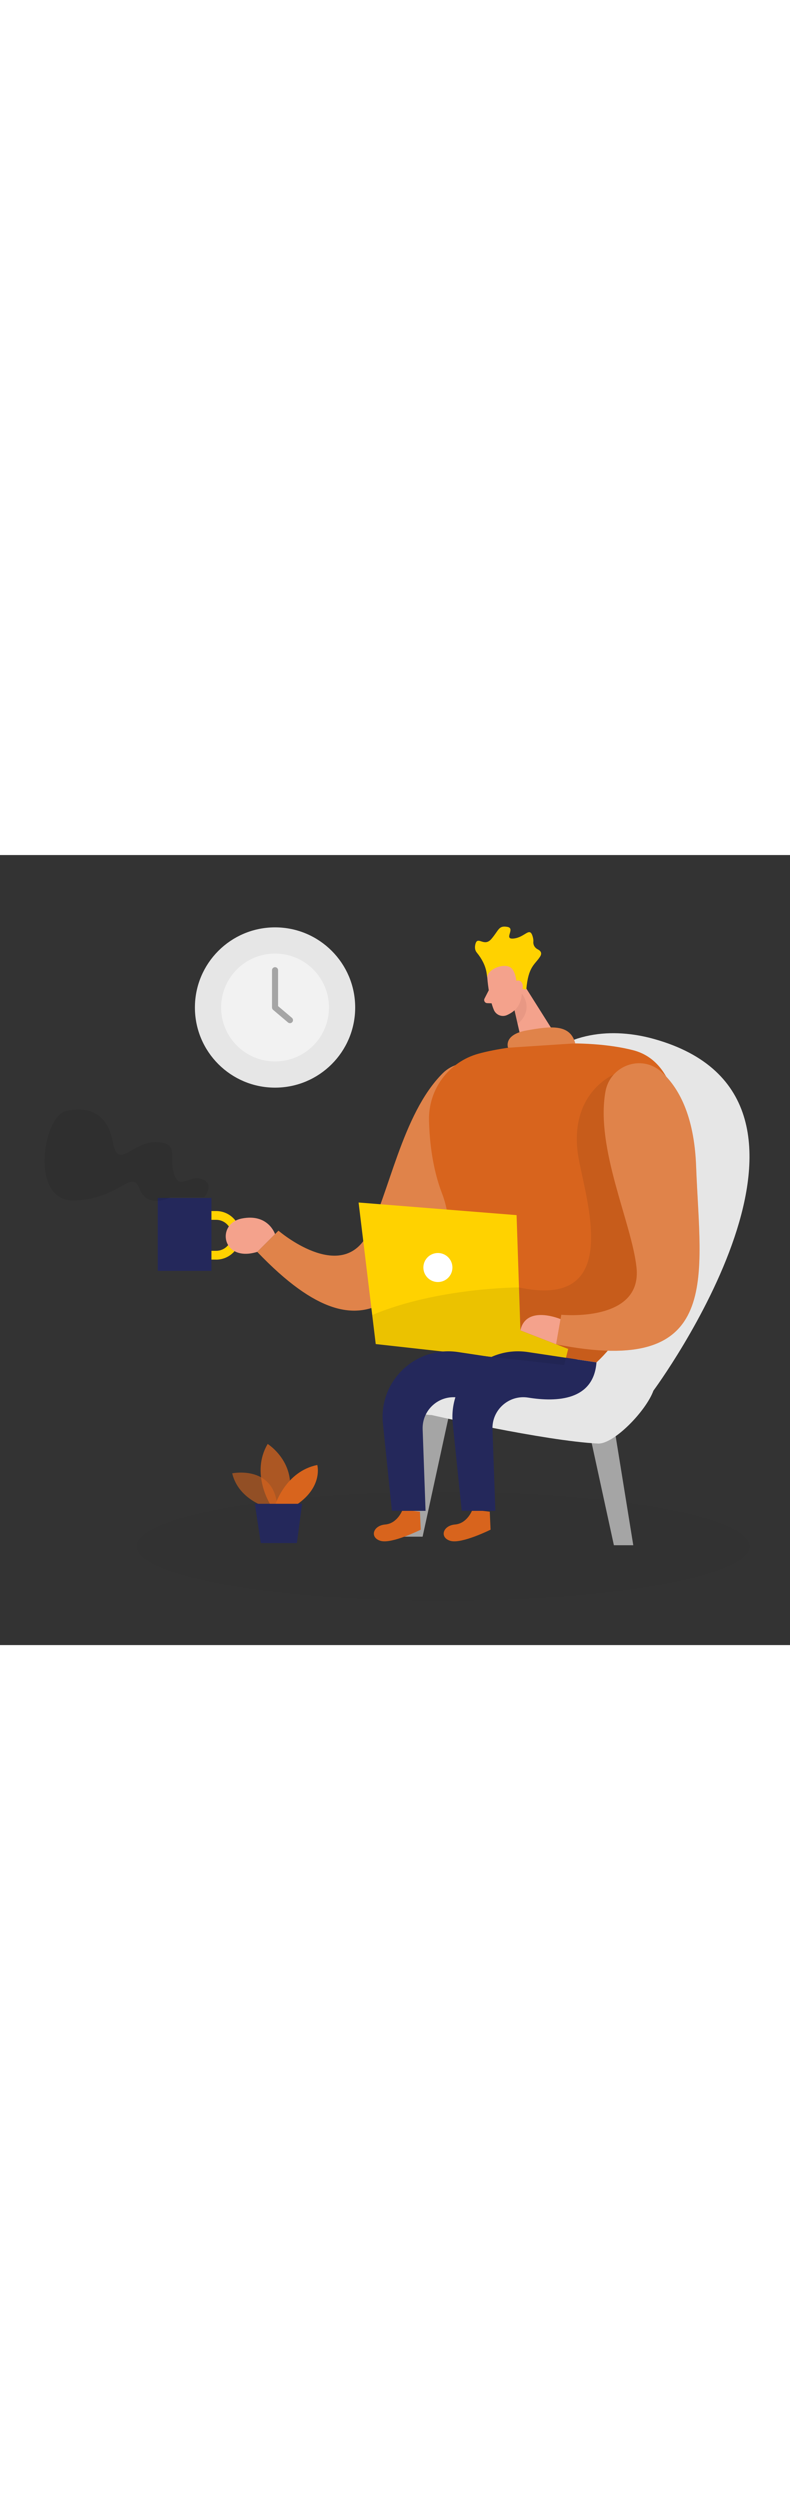 <svg id="_0037_digital_nomad" xmlns="http://www.w3.org/2000/svg" viewBox="0 0 500 500" data-imageid="digital-nomad-21" imageName="Digital Nomad" class="illustrations_image" style="width: 158px;"><rect x="0" y="0" width="500" height="500" fill="#333333" stroke="none"/><defs><style>.cls-1_digital-nomad-21,.cls-2_digital-nomad-21{fill:#fff;}.cls-3_digital-nomad-21{fill:#f4a28c;}.cls-4_digital-nomad-21{fill:#a5a5a5;}.cls-5_digital-nomad-21{opacity:.03;}.cls-5_digital-nomad-21,.cls-6_digital-nomad-21{fill:#000001;}.cls-7_digital-nomad-21{fill:#e6e6e6;}.cls-8_digital-nomad-21{fill:#ce8172;opacity:.31;}.cls-9_digital-nomad-21{opacity:.58;}.cls-9_digital-nomad-21,.cls-10_digital-nomad-21,.cls-11_digital-nomad-21{fill:#68e1fd;}.cls-2_digital-nomad-21{opacity:.2;}.cls-12_digital-nomad-21{fill:#24285b;}.cls-6_digital-nomad-21{opacity:.08;}.cls-10_digital-nomad-21{opacity:.73;}.cls-13_digital-nomad-21{fill:#f2f2f2;}.cls-14_digital-nomad-21{fill:#ffd200;}</style></defs><ellipse id="sd_digital-nomad-21" class="cls-5_digital-nomad-21" cx="280.46" cy="437.51" rx="193.91" ry="34.4"/><g id="plant_digital-nomad-21"><path class="cls-9_digital-nomad-21 targetColor" d="m168.88,412.79s-17.94-4.82-21.91-21.49c0,0,27.75-5.73,28.66,22.93l-6.75-1.45Z" style="fill: rgb(216, 100, 29);"/><path class="cls-10_digital-nomad-21 targetColor" d="m171.07,411s-12.61-19.75-1.66-38.3c0,0,21.17,13.32,11.89,38.3h-10.23Z" style="fill: rgb(216, 100, 29);"/><path class="cls-11_digital-nomad-21 targetColor" d="m174.3,411s6.53-20.93,26.51-24.98c0,0,3.81,13.56-12.85,24.98h-13.67Z" style="fill: rgb(216, 100, 29);"/><polygon class="cls-12_digital-nomad-21" points="161.3 410.58 165.04 435.43 187.92 435.43 191.19 410.58 161.3 410.58"/></g><g id="person_digital-nomad-21"><path class="cls-11_digital-nomad-21 targetColor" d="m280.19,138.13c11.92-11.89,32.36-6.35,36.15,10.05,3.21,13.87,1.45,34.17-16.3,61.59-38.25,59.06-62.44,119.64-137.21,41.38l13.41-13.41s39.08,33.64,56.14,2.84c13.75-24.83,21.89-76.6,47.81-102.45Z" style="fill: rgb(216, 100, 29);"/><path class="cls-2_digital-nomad-21" d="m280.19,138.13c11.92-11.89,32.36-6.35,36.15,10.05,3.21,13.87,1.45,34.17-16.3,61.59-38.25,59.06-62.44,119.64-137.21,41.38l13.41-13.41s39.08,33.64,56.14,2.84c13.75-24.83,21.89-76.6,47.81-102.45Z"/><path class="cls-3_digital-nomad-21" d="m308.43,77.77s.83,12.43,4.15,20.26c1.35,3.18,5.08,4.68,8.23,3.29,3.92-1.73,8.72-5.21,9.09-11.92l2.02-11.32s1.02-7.14-6.69-11.06c-7.71-3.92-17.68,3.19-16.8,10.74Z"/><polygon class="cls-3_digital-nomad-21" points="330.23 79.9 355.89 120.63 332.22 127.15 325.64 98.24 330.23 79.9"/><path class="cls-3_digital-nomad-21" d="m309.35,85.57l-2.7,5.27c-.67,1.3.25,2.85,1.71,2.9l4.84.16-3.86-8.33Z"/><path class="cls-8_digital-nomad-21" d="m325.64,98.24s4.25-3.04,4.61-10.53c0,0,8.33,9.62-2.62,19.24l-1.98-8.7Z"/><path class="cls-7_digital-nomad-21" d="m413.56,338.99s136.81-184.82,0-222.68c-49.9-13.81-125.83,5.65-95.92,183.56l95.92,39.12Z"/><polygon class="cls-4_digital-nomad-21" points="370.64 354.45 388.54 436.81 400.81 436.81 386.6 348.9 370.64 354.45"/><polygon class="cls-4_digital-nomad-21" points="285.37 349.04 267.47 431.4 255.19 431.4 269.41 343.49 285.37 349.04"/><path class="cls-7_digital-nomad-21" d="m413.56,338.99c-4.72,13-25.19,33.96-35.06,33.47-33.97-1.7-105.42-18.06-105.42-18.06-9.88,0-17.89-8.01-17.89-17.89l5.02-5.37c0-9.88,14.87-10.03,24.76-10.03h110.7c9.88,0,17.89,8.01,17.89,17.89h0Z"/><path class="cls-11_digital-nomad-21 targetColor" d="m271.52,168.15c-.53-19.73,12.36-37.22,31.39-42.45,21.64-5.95,67.49-10.05,97.91-2.15,55.68,14.46,23.08,155.07-23.29,197.56l-104.27-15.93s20.12-55.64,6.55-90.88c-5.91-15.35-7.91-32.11-8.29-46.14Z" style="fill: rgb(216, 100, 29);"/><path class="cls-14_digital-nomad-21" d="m308.43,77.77l-.41-2.85c-.7-4.91-3.08-9.32-6.23-13.16-.93-1.13-1.48-2.73-1-4.97,1.38-6.42,5.42,1.97,10.26-3.73,4.83-5.7,4.48-8.54,10.03-7.6,5.55.94-2.9,8.21,4.19,7.36s9.84-7.53,11.77-1.56c.48,1.5.61,2.7.52,3.65-.19,2.02.97,3.86,2.78,4.77s2.95,2.33,1.46,4.65c-3.32,5.15-7.44,6.06-8.71,20.81l-5.98-1.16s.25-11.2-4.84-13.3c-5.09-2.1-14.35,2.26-13.85,7.09Z"/><path class="cls-6_digital-nomad-21" d="m388.44,138.94s-26.91,10.9-22.97,47.99c2.7,25.41,35.15,108.06-46.18,84.4l-1.64,31.05,40.57,15.8,19.31,2.91,6.79-7.02,34.94-49.71-10.66-63.99-20.15-61.44Z"/><polygon class="cls-14_digital-nomad-21" points="226.96 219.91 326.95 227.89 329.37 300.84 359.6 312.58 357.09 322.75 237.81 309.49 226.96 219.91"/><circle class="cls-1_digital-nomad-21" cx="277.15" cy="261.05" r="9.19"/><path class="cls-11_digital-nomad-21 targetColor" d="m299.01,414.31s-3.14,8.72-11.01,9.38c-7.88.67-9.94,8.37-2.86,10.37,7.08,2.01,25.35-7.1,25.35-7.1l-.51-11.37-10.97-1.29Z" style="fill: rgb(216, 100, 29);"/><path class="cls-12_digital-nomad-21" d="m377.52,321.1l-43.42-6.55c-26.86-4.05-50.32,18.33-47.54,45.34l5.67,55.16h21.3l-1.84-51.64c-.44-12.31,10.47-21.99,22.63-20.03,18.48,2.98,41.38,1.69,43.2-22.29Z"/><path class="cls-11_digital-nomad-21 targetColor" d="m254.82,414.31s-3.14,8.72-11.01,9.38c-7.88.67-9.94,8.37-2.86,10.37,7.08,2.01,25.35-7.1,25.35-7.1l-.51-11.37-10.97-1.29Z" style="fill: rgb(216, 100, 29);"/><path class="cls-12_digital-nomad-21" d="m333.33,321.1l-43.42-6.55c-26.86-4.05-50.32,18.33-47.54,45.34l5.67,55.16h21.3l-1.84-51.64c-.44-12.31,10.47-21.99,22.63-20.03,18.48,2.98,41.38,1.69,43.2-22.29Z"/><path class="cls-11_digital-nomad-21 targetColor" d="m383.2,149.71c2.93-16.57,22.85-23.77,35.37-12.52,10.59,9.52,20.8,27.14,22.01,59.79,2.59,70.32,17.55,133.8-88.6,112.65l3.28-18.68s51.31,5.11,47.6-29.9c-2.99-28.22-26.05-75.29-19.67-111.33Z" style="fill: rgb(216, 100, 29);"/><path class="cls-2_digital-nomad-21" d="m383.2,149.71c2.93-16.57,22.85-23.77,35.37-12.52,10.59,9.52,20.8,27.14,22.01,59.79,2.59,70.32,17.55,133.8-88.6,112.65l3.28-18.68s51.31,5.11,47.6-29.9c-2.99-28.22-26.05-75.29-19.67-111.33Z"/><path class="cls-3_digital-nomad-21" d="m354.78,293.7s-21.82-9.24-25.41,7.14l22.61,8.79,2.8-15.93Z"/><path class="cls-3_digital-nomad-21" d="m324.85,84.34s-.64-4.75,2.98-4.94,4.58,6.68-.16,8.06l-2.82-3.13Z"/><path class="cls-11_digital-nomad-21 targetColor" d="m321.55,121.96s-3.16-8.29,11.73-10.94c14.89-2.65,27.55-4.43,30.8,8.15" style="fill: rgb(216, 100, 29);"/><path class="cls-2_digital-nomad-21" d="m321.55,121.96s-3.16-8.29,11.73-10.94c14.89-2.65,27.55-4.43,30.8,8.15"/><path class="cls-6_digital-nomad-21" d="m328.47,273.65s-51.33,0-92.89,17.45l2.23,18.39,119.29,13.26,2.5-10.17-30.22-11.75-.9-27.19Z"/><path class="cls-14_digital-nomad-21" d="m136.8,256.04h-10.28v-5.56h10.28c5.41,0,9.81-4.4,9.81-9.81s-4.4-9.81-9.81-9.81h-10.28v-5.56h10.28c8.48,0,15.38,6.9,15.38,15.38s-6.9,15.38-15.38,15.38Z"/><path class="cls-3_digital-nomad-21" d="m174.08,239.89s-4.28-13.15-20.97-9.87c-16.69,3.28-12.68,28.05,9.72,21.13l11.25-11.25Z"/><rect class="cls-12_digital-nomad-21" x="99.83" y="217.02" width="34" height="46.14"/><path class="cls-6_digital-nomad-21" d="m129.42,216.48s6.67-8.24-1.5-11.35-14.38,7.59-17.83-3.45,3.8-19.67-11.39-20.01c-15.18-.35-23.81,18.29-27.26,0-3.45-18.29-15.18-22.77-29.67-19.67-14.49,3.11-23.46,57.71,5.52,56.63,28.98-1.08,35.88-20.5,41.06-7.34,5.18,13.16,19.7,5.19,19.7,5.19h21.36Z"/></g><g id="clock_digital-nomad-21"><circle class="cls-7_digital-nomad-21" cx="174.08" cy="96.49" r="50.72"/><circle class="cls-13_digital-nomad-21" cx="174.08" cy="96.49" r="34.13"/><path class="cls-4_digital-nomad-21" d="m183.51,106.41c-.44,0-.88-.15-1.24-.46l-9.43-7.99c-.43-.36-.68-.9-.68-1.46v-23.62c0-1.06.86-1.92,1.92-1.92s1.92.86,1.92,1.92v22.73l8.76,7.42c.81.68.91,1.9.22,2.71-.38.45-.92.68-1.47.68Z"/></g></svg>